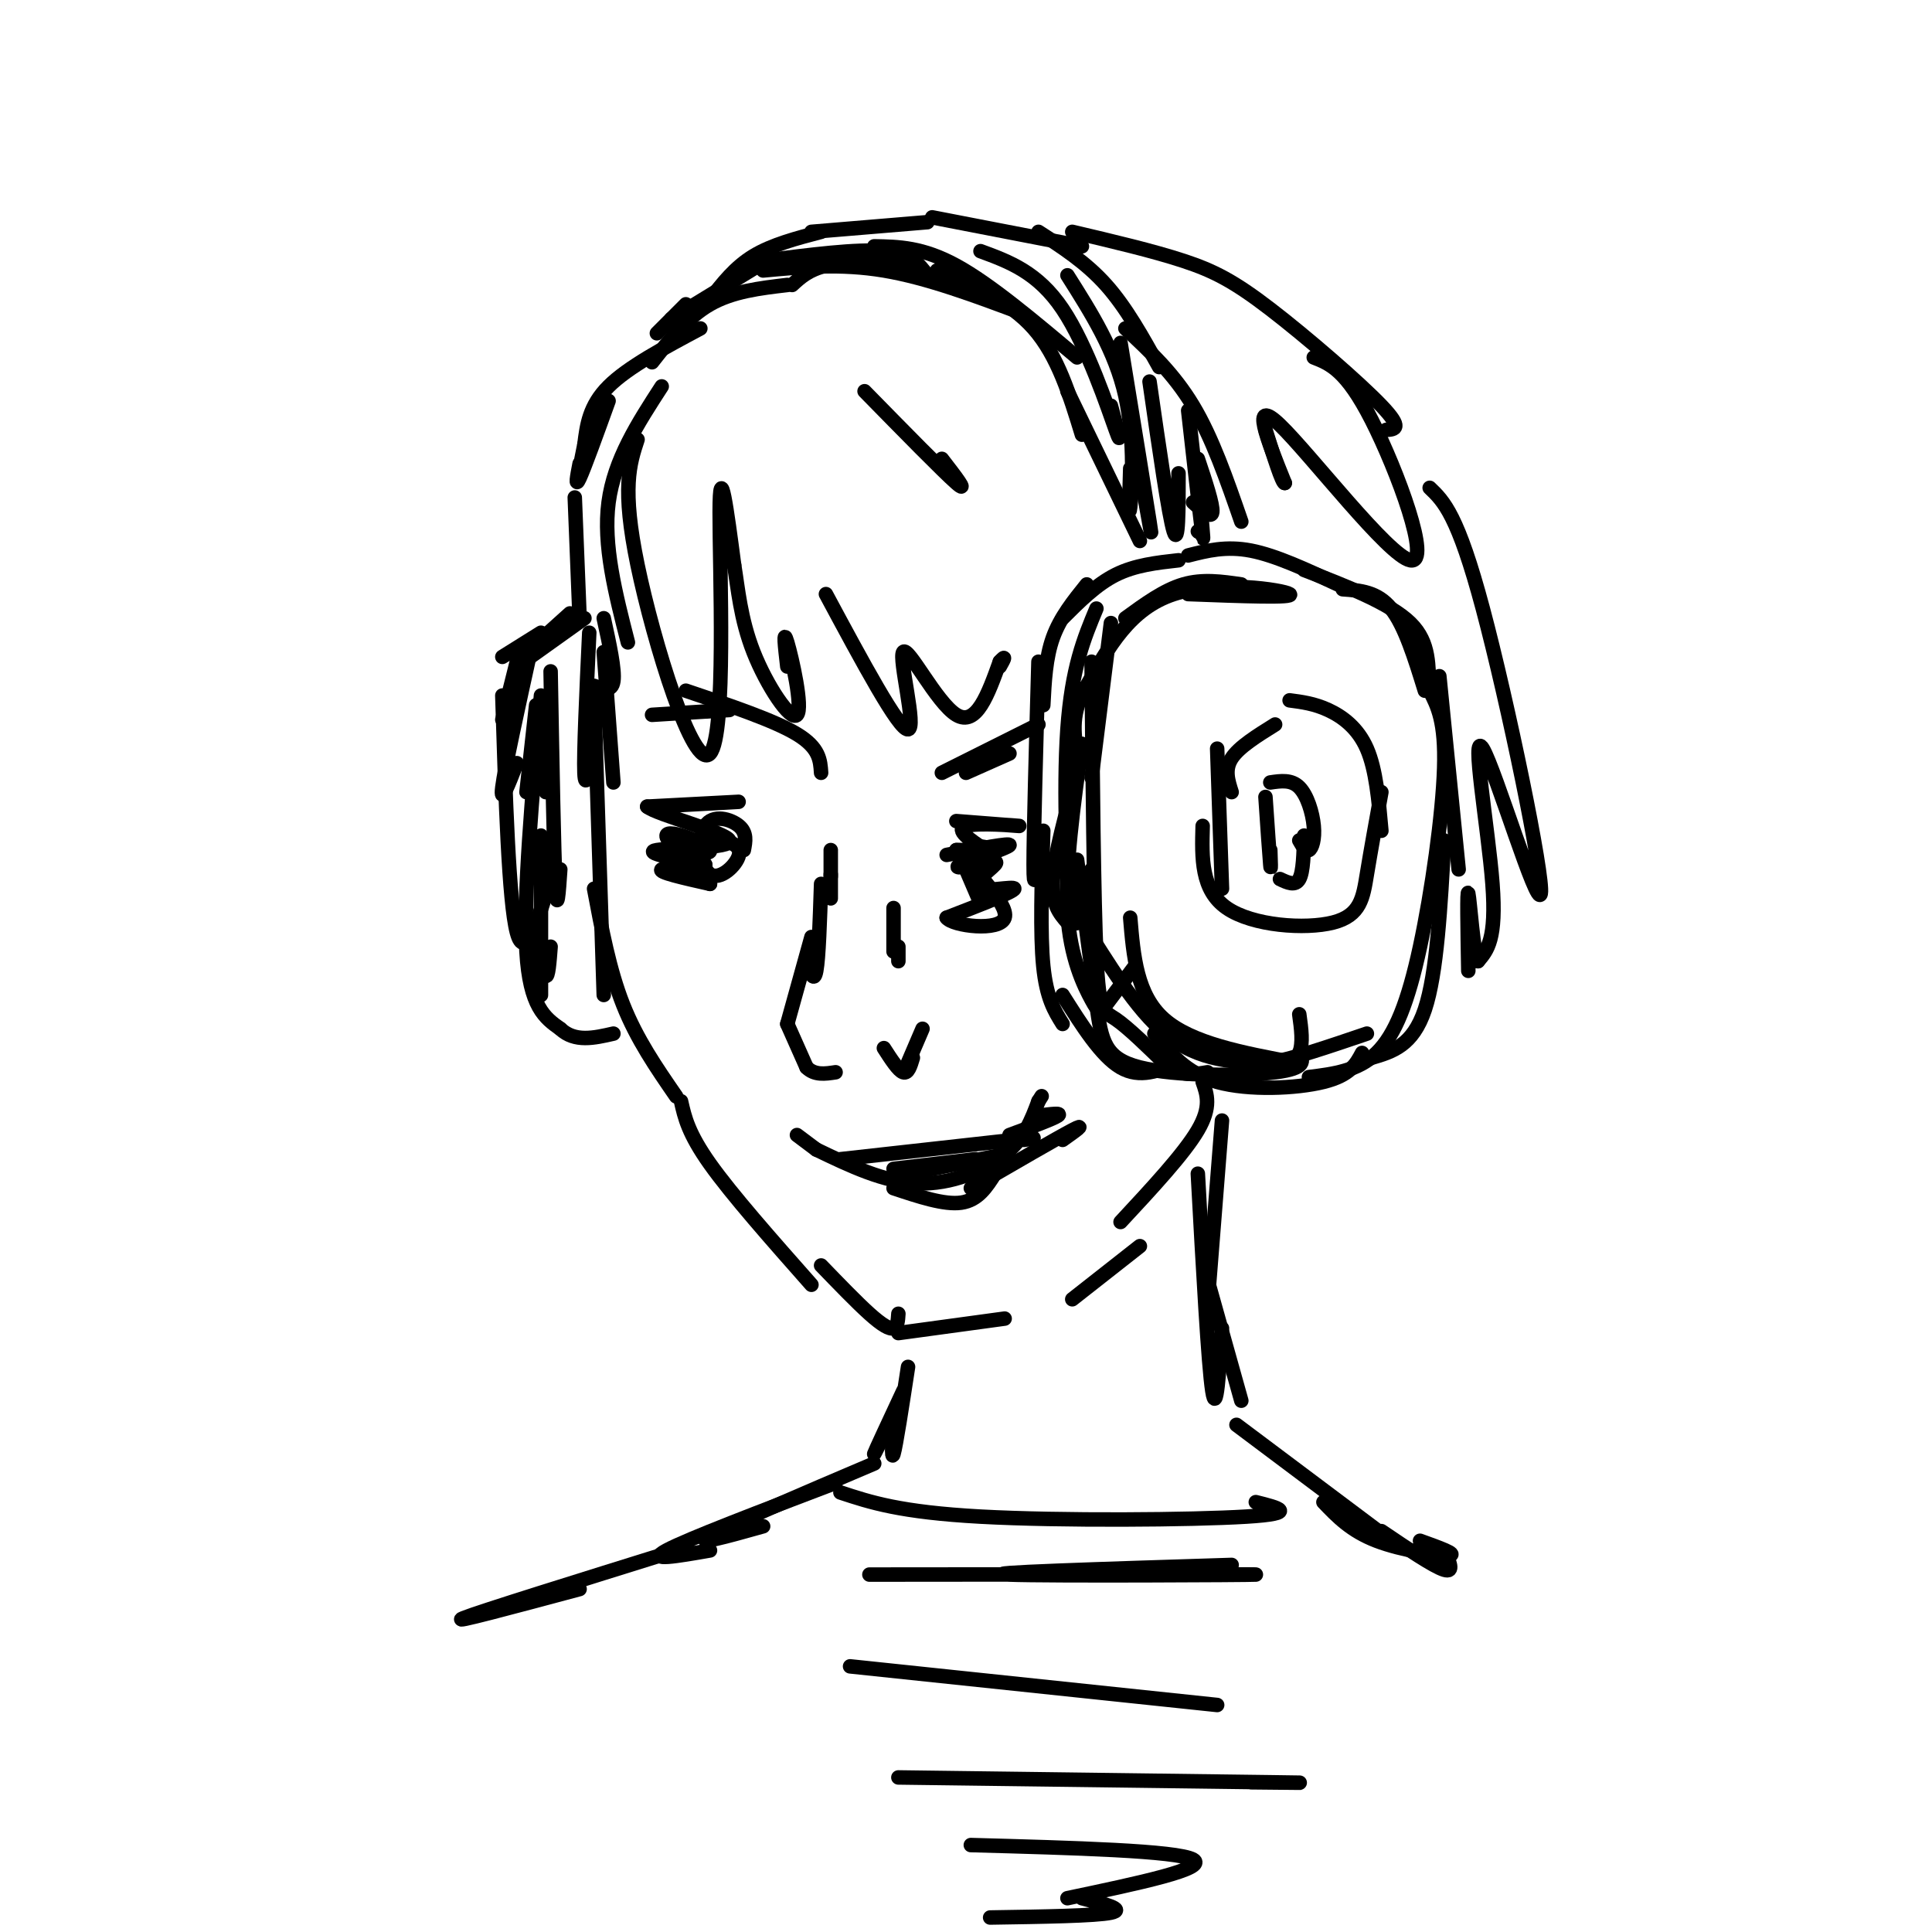 <svg viewBox='0 0 400 400' version='1.1' xmlns='http://www.w3.org/2000/svg' xmlns:xlink='http://www.w3.org/1999/xlink'><g fill='none' stroke='rgb(0,0,0)' stroke-width='3' stroke-linecap='round' stroke-linejoin='round'><path d='M230,129c0.000,0.000 -4.000,32.000 -4,32'/><path d='M226,137c0.222,24.533 0.444,49.067 1,61c0.556,11.933 1.444,11.267 4,13c2.556,1.733 6.778,5.867 11,10'/><path d='M242,221c3.167,1.833 5.583,1.417 8,1'/><path d='M239,214c3.222,4.089 6.444,8.178 13,10c6.556,1.822 16.444,1.378 22,0c5.556,-1.378 6.778,-3.689 8,-6'/><path d='M284,219c4.250,-1.250 8.500,-2.500 11,-10c2.500,-7.500 3.250,-21.250 4,-35'/><path d='M302,180c0.000,0.000 -4.000,-40.000 -4,-40'/><path d='M295,143c-2.083,-6.750 -4.167,-13.500 -7,-17c-2.833,-3.500 -6.417,-3.750 -10,-4'/><path d='M277,121c-6.417,-3.000 -12.833,-6.000 -18,-7c-5.167,-1.000 -9.083,0.000 -13,1'/><path d='M244,116c-4.500,0.500 -9.000,1.000 -13,3c-4.000,2.000 -7.500,5.500 -11,9'/><path d='M225,121c-2.750,3.417 -5.500,6.833 -7,11c-1.500,4.167 -1.750,9.083 -2,14'/><path d='M215,137c-0.500,17.750 -1.000,35.500 -1,42c0.000,6.500 0.500,1.750 1,-3'/><path d='M216,172c-0.333,10.667 -0.667,21.333 0,28c0.667,6.667 2.333,9.333 4,12'/><path d='M220,206c4.000,6.333 8.000,12.667 12,15c4.000,2.333 8.000,0.667 12,-1'/><path d='M252,155c0.000,0.000 1.000,29.000 1,29'/><path d='M249,171c-0.185,6.649 -0.369,13.298 5,17c5.369,3.702 16.292,4.458 22,3c5.708,-1.458 6.202,-5.131 7,-10c0.798,-4.869 1.899,-10.935 3,-17'/><path d='M286,172c-0.556,-6.333 -1.111,-12.667 -3,-17c-1.889,-4.333 -5.111,-6.667 -8,-8c-2.889,-1.333 -5.444,-1.667 -8,-2'/><path d='M264,150c-3.750,2.333 -7.500,4.667 -9,7c-1.500,2.333 -0.750,4.667 0,7'/><path d='M262,165c0.417,6.083 0.833,12.167 1,14c0.167,1.833 0.083,-0.583 0,-3'/><path d='M236,112c0.000,0.000 -15.000,-31.000 -15,-31'/><path d='M224,90c-2.500,-8.167 -5.000,-16.333 -10,-22c-5.000,-5.667 -12.500,-8.833 -20,-12'/><path d='M199,60c-4.511,-2.022 -9.022,-4.044 -14,-5c-4.978,-0.956 -10.422,-0.844 -14,0c-3.578,0.844 -5.289,2.422 -7,4'/><path d='M163,59c-5.667,0.667 -11.333,1.333 -16,4c-4.667,2.667 -8.333,7.333 -12,12'/><path d='M145,68c-7.500,4.000 -15.000,8.000 -19,12c-4.000,4.000 -4.500,8.000 -5,12'/><path d='M126,83c-2.500,6.917 -5.000,13.833 -6,16c-1.000,2.167 -0.500,-0.417 0,-3'/><path d='M121,92c0.000,0.000 -1.000,5.000 -1,5'/><path d='M257,108c-3.000,-8.667 -6.000,-17.333 -10,-24c-4.000,-6.667 -9.000,-11.333 -14,-16'/><path d='M240,76c-3.417,-6.167 -6.833,-12.333 -11,-17c-4.167,-4.667 -9.083,-7.833 -14,-11'/><path d='M224,51c0.000,0.000 -31.000,-6.000 -31,-6'/><path d='M192,46c0.000,0.000 -24.000,2.000 -24,2'/><path d='M170,48c-5.083,1.333 -10.167,2.667 -14,5c-3.833,2.333 -6.417,5.667 -9,9'/><path d='M157,55c0.000,0.000 -18.000,11.000 -18,11'/><path d='M142,63c0.000,0.000 -6.000,6.000 -6,6'/><path d='M137,80c-4.917,7.583 -9.833,15.167 -11,24c-1.167,8.833 1.417,18.917 4,29'/><path d='M132,91c-1.655,5.024 -3.310,10.048 0,26c3.310,15.952 11.583,42.833 15,39c3.417,-3.833 1.976,-38.381 2,-50c0.024,-11.619 1.512,-0.310 3,11'/><path d='M152,117c0.793,4.735 1.274,11.073 4,18c2.726,6.927 7.695,14.442 9,13c1.305,-1.442 -1.056,-11.841 -2,-15c-0.944,-3.159 -0.472,0.920 0,5'/><path d='M171,123c7.571,14.095 15.143,28.190 17,28c1.857,-0.190 -2.000,-14.667 -1,-16c1.000,-1.333 6.857,10.476 11,13c4.143,2.524 6.571,-4.238 9,-11'/><path d='M207,137c1.500,-1.667 0.750,-0.333 0,1'/><path d='M179,81c8.167,8.333 16.333,16.667 19,19c2.667,2.333 -0.167,-1.333 -3,-5'/><path d='M222,48c8.363,1.970 16.726,3.940 23,6c6.274,2.060 10.458,4.208 18,10c7.542,5.792 18.440,15.226 23,20c4.560,4.774 2.780,4.887 1,5'/><path d='M272,74c3.357,1.310 6.714,2.619 12,13c5.286,10.381 12.500,29.833 8,29c-4.500,-0.833 -20.714,-21.952 -27,-28c-6.286,-6.048 -2.643,2.976 1,12'/><path d='M266,100c-0.500,0.167 -2.250,-5.417 -4,-11'/><path d='M296,101c2.906,2.778 5.812,5.557 11,25c5.188,19.443 12.659,55.552 12,59c-0.659,3.448 -9.447,-25.764 -12,-30c-2.553,-4.236 1.128,16.504 2,28c0.872,11.496 -1.064,13.748 -3,16'/><path d='M306,199c-0.911,-1.333 -1.689,-12.667 -2,-14c-0.311,-1.333 -0.156,7.333 0,16'/><path d='M119,103c0.000,0.000 1.000,25.000 1,25'/><path d='M118,127c0.000,0.000 -10.000,9.000 -10,9'/><path d='M112,131c0.000,0.000 -8.000,5.000 -8,5'/><path d='M110,134c-2.750,12.500 -5.500,25.000 -6,29c-0.500,4.000 1.250,-0.500 3,-5'/><path d='M114,139c0.333,18.583 0.667,37.167 1,44c0.333,6.833 0.667,1.917 1,-3'/><path d='M112,173c0.000,14.167 0.000,28.333 0,32c0.000,3.667 0.000,-3.167 0,-10'/><path d='M111,193c0.750,4.250 1.500,8.500 2,9c0.500,0.500 0.750,-2.750 1,-6'/><path d='M123,144c0.000,0.000 2.000,62.000 2,62'/><path d='M123,184c1.583,8.417 3.167,16.833 6,24c2.833,7.167 6.917,13.083 11,19'/><path d='M141,228c0.750,3.333 1.500,6.667 6,13c4.500,6.333 12.750,15.667 21,25'/><path d='M170,262c3.689,3.822 7.378,7.644 10,10c2.622,2.356 4.178,3.244 5,3c0.822,-0.244 0.911,-1.622 1,-3'/><path d='M186,276c0.000,0.000 22.000,-3.000 22,-3'/><path d='M222,269c0.000,0.000 14.000,-11.000 14,-11'/><path d='M249,224c0.917,2.583 1.833,5.167 -1,10c-2.833,4.833 -9.417,11.917 -16,19'/><path d='M104,144c0.667,21.333 1.333,42.667 3,49c1.667,6.333 4.333,-2.333 7,-11'/><path d='M114,182c1.167,-3.167 0.583,-5.583 0,-8'/><path d='M112,144c-1.833,20.750 -3.667,41.500 -3,53c0.667,11.500 3.833,13.750 7,16'/><path d='M116,213c3.000,2.833 7.000,1.917 11,1'/><path d='M114,150c0.000,0.000 -1.000,14.000 -1,14'/><path d='M111,146c0.000,0.000 -2.000,18.000 -2,18'/><path d='M233,128c4.000,-2.917 8.000,-5.833 12,-7c4.000,-1.167 8.000,-0.583 12,0'/><path d='M246,123c11.133,0.422 22.267,0.844 21,0c-1.267,-0.844 -14.933,-2.956 -24,0c-9.067,2.956 -13.533,10.978 -18,19'/><path d='M225,142c-3.333,5.500 -2.667,9.750 -2,14'/><path d='M227,126c-2.556,6.133 -5.111,12.267 -6,25c-0.889,12.733 -0.111,32.067 1,38c1.111,5.933 2.556,-1.533 4,-9'/><path d='M224,154c-1.780,12.833 -3.560,25.667 -3,35c0.560,9.333 3.458,15.167 5,18c1.542,2.833 1.726,2.667 3,1c1.274,-1.667 3.637,-4.833 6,-8'/><path d='M223,178c1.476,11.262 2.952,22.524 4,30c1.048,7.476 1.667,11.167 9,13c7.333,1.833 21.381,1.810 28,1c6.619,-0.810 5.810,-2.405 5,-4'/><path d='M269,218c0.833,-2.000 0.417,-5.000 0,-8'/><path d='M263,162c2.179,-0.321 4.357,-0.643 6,1c1.643,1.643 2.750,5.250 3,8c0.250,2.750 -0.357,4.643 -1,5c-0.643,0.357 -1.321,-0.821 -2,-2'/><path d='M270,173c-0.083,3.750 -0.167,7.500 -1,9c-0.833,1.500 -2.417,0.750 -4,0'/><path d='M234,190c0.667,8.000 1.333,16.000 7,21c5.667,5.000 16.333,7.000 27,9'/><path d='M226,194c5.583,8.833 11.167,17.667 18,22c6.833,4.333 14.917,4.167 23,4'/><path d='M257,218c0.833,1.333 1.667,2.667 6,2c4.333,-0.667 12.167,-3.333 20,-6'/><path d='M271,223c5.065,-0.631 10.131,-1.262 14,-5c3.869,-3.738 6.542,-10.583 9,-22c2.458,-11.417 4.702,-27.405 5,-37c0.298,-9.595 -1.351,-12.798 -3,-16'/><path d='M296,143c-0.378,-5.111 0.178,-9.889 -4,-14c-4.178,-4.111 -13.089,-7.556 -22,-11'/><path d='M158,54c9.667,-1.250 19.333,-2.500 25,-2c5.667,0.500 7.333,2.750 9,5'/><path d='M158,56c8.000,-0.750 16.000,-1.500 25,0c9.000,1.500 19.000,5.250 29,9'/><path d='M181,51c5.000,0.083 10.000,0.167 17,4c7.000,3.833 16.000,11.417 25,19'/><path d='M203,52c5.933,2.178 11.867,4.356 17,12c5.133,7.644 9.467,20.756 11,25c1.533,4.244 0.267,-0.378 -1,-5'/><path d='M221,57c4.956,7.822 9.911,15.644 12,25c2.089,9.356 1.311,20.244 1,23c-0.311,2.756 -0.156,-2.622 0,-8'/><path d='M232,71c2.583,15.833 5.167,31.667 6,37c0.833,5.333 -0.083,0.167 -1,-5'/><path d='M238,79c2.000,13.917 4.000,27.833 5,31c1.000,3.167 1.000,-4.417 1,-12'/><path d='M246,85c1.333,11.833 2.667,23.667 3,26c0.333,2.333 -0.333,-4.833 -1,-12'/><path d='M248,95c1.583,4.750 3.167,9.500 3,11c-0.167,1.500 -2.083,-0.250 -4,-2'/><path d='M248,110c0.000,0.000 0.100,0.100 0.1,0.1'/><path d='M104,149c0.000,0.000 3.000,-12.000 3,-12'/><path d='M107,138c0.000,0.000 14.000,-10.000 14,-10'/><path d='M125,128c1.167,5.333 2.333,10.667 2,13c-0.333,2.333 -2.167,1.667 -4,1'/><path d='M122,131c-0.583,12.500 -1.167,25.000 -1,29c0.167,4.000 1.083,-0.500 2,-5'/><path d='M125,135c0.000,0.000 2.000,27.000 2,27'/><path d='M170,183c-0.250,7.667 -0.500,15.333 -1,18c-0.500,2.667 -1.250,0.333 -2,-2'/><path d='M168,194c0.000,0.000 -5.000,18.000 -5,18'/><path d='M163,212c0.000,0.000 4.000,9.000 4,9'/><path d='M167,221c1.667,1.667 3.833,1.333 6,1'/><path d='M191,213c0.000,0.000 -3.000,7.000 -3,7'/><path d='M189,219c-0.500,1.667 -1.000,3.333 -2,3c-1.000,-0.333 -2.500,-2.667 -4,-5'/><path d='M170,160c-0.167,-2.583 -0.333,-5.167 -5,-8c-4.667,-2.833 -13.833,-5.917 -23,-9'/><path d='M151,147c0.000,0.000 -16.000,1.000 -16,1'/><path d='M195,160c0.000,0.000 20.000,-10.000 20,-10'/><path d='M200,160c0.000,0.000 9.000,-4.000 9,-4'/><path d='M196,177c6.689,-1.289 13.378,-2.578 13,-2c-0.378,0.578 -7.822,3.022 -10,4c-2.178,0.978 0.911,0.489 4,0'/><path d='M203,179c1.713,-0.322 3.995,-1.128 3,0c-0.995,1.128 -5.268,4.188 -4,5c1.268,0.812 8.077,-0.625 8,0c-0.077,0.625 -7.038,3.313 -14,6'/><path d='M196,190c1.158,1.700 11.053,2.951 12,0c0.947,-2.951 -7.053,-10.102 -8,-13c-0.947,-2.898 5.158,-1.542 6,-1c0.842,0.542 -3.579,0.271 -8,0'/><path d='M198,176c-0.333,0.000 2.833,0.000 6,0'/><path d='M135,167c9.083,-0.500 18.167,-1.000 18,-1c-0.167,0.000 -9.583,0.500 -19,1'/><path d='M134,167c1.917,1.655 16.208,5.292 17,7c0.792,1.708 -11.917,1.488 -15,2c-3.083,0.512 3.458,1.756 10,3'/><path d='M146,179c-0.889,0.556 -8.111,0.444 -9,1c-0.889,0.556 4.556,1.778 10,3'/><path d='M147,183c-1.193,-1.976 -9.175,-8.416 -9,-10c0.175,-1.584 8.509,1.689 9,3c0.491,1.311 -6.860,0.660 -8,0c-1.140,-0.660 3.930,-1.330 9,-2'/><path d='M148,174c2.844,-0.031 5.453,0.892 5,3c-0.453,2.108 -3.967,5.400 -6,4c-2.033,-1.400 -2.586,-7.492 -1,-10c1.586,-2.508 5.310,-1.431 7,0c1.690,1.431 1.345,3.215 1,5'/><path d='M203,187c0.000,0.000 -3.000,-7.000 -3,-7'/><path d='M169,238c7.022,3.378 14.044,6.756 21,7c6.956,0.244 13.844,-2.644 18,-6c4.156,-3.356 5.578,-7.178 7,-11'/><path d='M215,228c1.167,-1.833 0.583,-0.917 0,0'/><path d='M174,240c0.000,0.000 36.000,-4.000 36,-4'/><path d='M210,236c6.333,-0.667 4.167,-0.333 2,0'/><path d='M185,246c5.250,1.750 10.500,3.500 14,3c3.500,-0.500 5.250,-3.250 7,-6'/><path d='M185,242c0.000,0.000 17.000,-2.000 17,-2'/><path d='M188,243c0.000,0.000 20.000,-4.000 20,-4'/><path d='M201,246c8.917,-5.167 17.833,-10.333 21,-12c3.167,-1.667 0.583,0.167 -2,2'/><path d='M198,170c6.800,0.533 13.600,1.067 13,1c-0.600,-0.067 -8.600,-0.733 -11,0c-2.400,0.733 0.800,2.867 4,5'/><path d='M204,176c0.833,0.833 0.917,0.417 1,0'/><path d='M209,235c4.500,-1.667 9.000,-3.333 10,-4c1.000,-0.667 -1.500,-0.333 -4,0'/><path d='M165,235c0.000,0.000 4.000,3.000 4,3'/><path d='M172,186c0.000,-4.583 0.000,-9.167 0,-10c0.000,-0.833 0.000,2.083 0,5'/><path d='M172,181c0.000,0.833 0.000,0.417 0,0'/><path d='M185,188c0.000,0.000 0.000,9.000 0,9'/><path d='M186,196c0.000,0.000 0.000,3.000 0,3'/><path d='M223,160c-2.333,8.417 -4.667,16.833 -5,22c-0.333,5.167 1.333,7.083 3,9'/><path d='M253,232c0.000,0.000 -3.000,38.000 -3,38'/><path d='M248,243c1.083,19.833 2.167,39.667 3,45c0.833,5.333 1.417,-3.833 2,-13'/><path d='M250,265c0.000,0.000 7.000,25.000 7,25'/><path d='M188,283c-1.250,8.167 -2.500,16.333 -3,18c-0.500,1.667 -0.250,-3.167 0,-8'/><path d='M187,288c-2.917,6.250 -5.833,12.500 -6,13c-0.167,0.500 2.417,-4.750 5,-10'/><path d='M181,303c-15.083,6.417 -30.167,12.833 -34,15c-3.833,2.167 3.583,0.083 11,-2'/><path d='M173,307c-15.333,5.833 -30.667,11.667 -35,14c-4.333,2.333 2.333,1.167 9,0'/><path d='M256,295c0.000,0.000 32.000,24.000 32,24'/><path d='M274,311c2.844,2.978 5.689,5.956 11,8c5.311,2.044 13.089,3.156 15,3c1.911,-0.156 -2.044,-1.578 -6,-3'/><path d='M286,317c5.417,3.667 10.833,7.333 13,8c2.167,0.667 1.083,-1.667 0,-4'/><path d='M174,309c6.178,2.044 12.356,4.089 29,5c16.644,0.911 43.756,0.689 55,0c11.244,-0.689 6.622,-1.844 2,-3'/><path d='M180,326c40.467,-0.044 80.933,-0.089 80,0c-0.933,0.089 -43.267,0.311 -51,0c-7.733,-0.311 19.133,-1.156 46,-2'/><path d='M176,345c0.000,0.000 76.000,8.000 76,8'/><path d='M186,368c32.417,0.417 64.833,0.833 77,1c12.167,0.167 4.083,0.083 -4,0'/><path d='M201,382c21.333,0.583 42.667,1.167 46,3c3.333,1.833 -11.333,4.917 -26,8'/><path d='M205,397c10.917,-0.167 21.833,-0.333 25,-1c3.167,-0.667 -1.417,-1.833 -6,-3'/><path d='M140,321c-20.333,6.333 -40.667,12.667 -44,14c-3.333,1.333 10.333,-2.333 24,-6'/></g>
</svg>